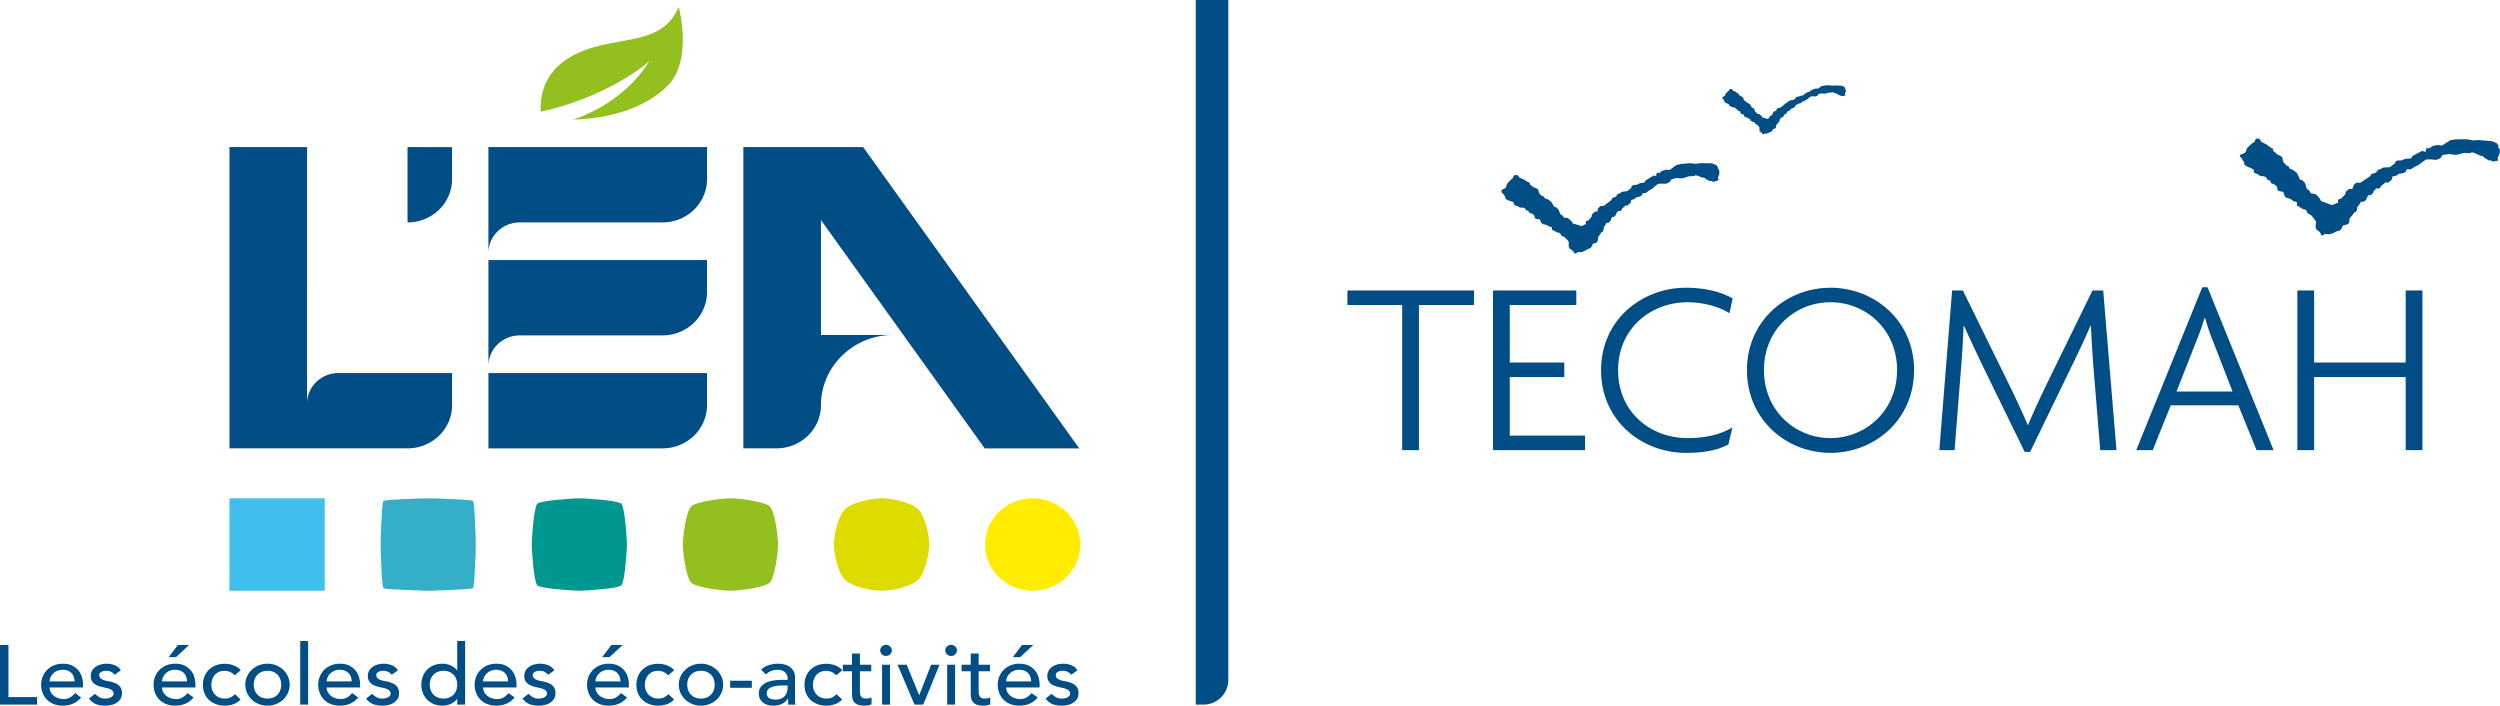 <svg xmlns="http://www.w3.org/2000/svg" viewBox="0 0 850.282 240"><path d="M367.428 185.198c0-8.682-7.252-15.725-16.198-15.725-4.47 0-8.522 1.76-11.454 4.609-2.932 2.845-4.744 6.775-4.744 11.116 0 4.345 1.812 8.272 4.744 11.117 2.932 2.848 6.984 4.605 11.454 4.605 8.946 0 16.198-7.037 16.198-15.722" fill="#ffec00"/><path d="M287.433 173.16c2.345-2.275 8.821-3.687 12.4-3.687s10.06 1.412 12.404 3.687 3.795 8.563 3.795 12.038c0 3.472-1.45 9.764-3.795 12.039-2.344 2.278-8.824 3.683-12.404 3.683s-10.055-1.405-12.4-3.683c-2.347-2.275-3.798-8.567-3.798-12.039 0-3.475 1.45-9.763 3.798-12.038" fill="#dddb00"/><path d="M193.857 19.442c-9.565 5.624-10.215 14.424-9.923 18.556 17.642-3.878 31.238-12.153 36.842-17.186 0 0-7.03 13.398-25.826 19.871 13.137-.393 24.765-4.198 32.006-11.405 8.884-8.845 3.872-26.908 3.872-26.908-6.09 14.56-22.929 8.814-36.97 17.072h-.001zm67.932 152.796c-1.76-1.707-10.668-2.765-13.35-2.765-2.685 0-11.592 1.058-13.352 2.765-1.76 1.708-2.85 10.355-2.85 12.96 0 2.606 1.09 11.253 2.85 12.96 1.76 1.708 10.667 2.762 13.353 2.762 2.681 0 11.59-1.054 13.35-2.761 1.756-1.708 2.844-10.355 2.844-12.96 0-2.606-1.088-11.253-2.845-12.96v-.001z" fill="#93c01f"/><path d="M182.74 171.318c1.172-1.138 12.511-1.844 14.303-1.844 1.788 0 13.123.706 14.299 1.844 1.172 1.137 1.896 12.146 1.896 13.881s-.724 12.741-1.896 13.882c-1.176 1.138-12.511 1.84-14.3 1.84-1.79 0-13.13-.702-14.302-1.84-1.172-1.14-1.899-12.146-1.899-13.882s.727-12.744 1.9-13.881" fill="#009791"/><path d="M130.396 170.395c.585-.566 14.352-.921 15.25-.921.89 0 14.657.355 15.244.921.585.57.95 13.934.95 14.804 0 .866-.365 14.233-.95 14.8-.587.57-14.354.922-15.245.922-.897 0-14.664-.352-15.249-.922-.587-.567-.95-13.934-.95-14.8 0-.87.363-14.233.95-14.804" fill="#35aec7"/><path d="M110.443 200.92H78.05v-31.445h32.393v31.445z" fill="#40bfef"/><path d="M207.296 223.504l4.455-4.122h-3.83l-3.109 4.122h2.484zm127.591 14.087c-.521 0-.914-.09-1.182-.271a1.643 1.643 0 0 1-.602-.713 2.919 2.919 0 0 1-.223-1.005 21.12 21.12 0 0 1-.027-1.13v-6.157h3.857v-2.233h-3.857v-3.81h-2.696v3.81h-3.11v2.233h3.11v7.075c0 .553.024 1.102.076 1.645.05.542.21 1.036.48 1.475.268.438.686.796 1.256 1.074.567.275 1.37.414 2.407.414.396-.01.791-.043 1.183-.1.508-.067.921-.185 1.241-.359v-2.348c-.29.157-.603.264-.928.317a6.177 6.177 0 0 1-.985.083zm-12.744 2.061h2.692V226.08h-2.692v13.572zm1.343-20.327c-.536 0-1.002.184-1.392.557-.386.372-.58.817-.58 1.332s.194.96.58 1.332c.39.372.856.557 1.392.557.539 0 1.005-.185 1.39-.557.39-.372.585-.817.585-1.332s-.195-.96-.584-1.332a1.936 1.936 0 0 0-1.391-.557zm-22.138-.001a1.93 1.93 0 0 0-1.388.557c-.39.372-.584.817-.584 1.332 0 .515.194.96.584 1.332.386.372.852.557 1.388.557.539 0 1.005-.185 1.391-.557.39-.372.584-.817.584-1.332 0-.515-.194-.96-.584-1.332a1.935 1.935 0 0 0-1.391-.557zm-30.961 17.87v-6.93c0-.594-.115-1.161-.344-1.704a3.978 3.978 0 0 0-1.061-1.447c-.48-.42-1.092-.755-1.84-1.002-.748-.25-1.642-.372-2.678-.372-.999 0-1.993.167-2.992.5-.97.319-1.866.83-2.633 1.504l1.614 1.603.748-.543c.26-.19.55-.358.87-.504.32-.143.67-.26 1.06-.358.39-.094.842-.143 1.364-.143.577 0 1.075.084 1.496.244a2.99 2.99 0 0 1 1.043.66c.282.275.49.588.63.93.139.344.208.688.208 1.032v.57H265.9c-1.078 0-2.09.084-3.036.244-.95.164-1.778.432-2.484.804-.71.372-1.266.855-1.676 1.447-.407.59-.612 1.325-.612 2.205 0 .668.128 1.252.39 1.76.256.504.611.929 1.06 1.273.449.344.97.602 1.569.776.601.17 1.228.257 1.885.257 1.078 0 2.024-.184 2.845-.546.817-.362 1.524-.984 2.122-1.861h.062c0 .689.028 1.374.087 2.063h2.393a21.003 21.003 0 0 1-.118-2.463zm-2.723-1.82c-.14.47-.37.894-.69 1.276-.316.38-.736.689-1.255.929-.518.237-1.147.358-1.885.358-.936 0-1.68-.173-2.23-.514-.546-.345-.82-.908-.82-1.69 0-.537.174-.975.52-1.32.353-.344.8-.608 1.348-.8a7.92 7.92 0 0 1 1.826-.385c.667-.07 1.321-.101 1.958-.101h1.436v.859c0 .456-.07.922-.208 1.388zm9.948-5.757h.001c.368-.45.824-.8 1.373-1.058.55-.257 1.193-.39 1.93-.39.76 0 1.413.133 1.96.39a5.597 5.597 0 0 1 1.571 1.13l2.035-1.773a6.594 6.594 0 0 0-2.47-1.621 8.476 8.476 0 0 0-2.973-.529c-1.12 0-2.133.177-3.04.529-.905.355-1.684.845-2.33 1.475a6.592 6.592 0 0 0-1.514 2.264c-.358.876-.539 1.84-.539 2.89s.18 2.011.54 2.88c.36.866.869 1.61 1.526 2.233a6.942 6.942 0 0 0 2.348 1.444c.908.344 1.91.518 3.009.518a8.888 8.888 0 0 0 2.946-.487 6.09 6.09 0 0 0 2.438-1.603l-1.916-1.833a4.94 4.94 0 0 1-1.496 1.13c-.54.258-1.186.386-1.945.386-.699 0-1.325-.118-1.885-.358a4.255 4.255 0 0 1-1.436-.988 4.51 4.51 0 0 1-.925-1.475 4.87 4.87 0 0 1-.33-1.787 5.8 5.8 0 0 1 .284-1.82c.188-.58.47-1.099.838-1.547zm22.393 10.035h2.692V226.08h-2.692v13.572zm-5.503-2.061h-.001c-.521 0-.914-.09-1.182-.271a1.642 1.642 0 0 1-.602-.713 2.92 2.92 0 0 1-.222-1.005 20.08 20.08 0 0 1-.028-1.13v-6.157h3.857v-2.233h-3.857v-3.81h-2.696v3.81h-3.11v2.233h3.11v7.075c0 .553.024 1.102.077 1.645a3.32 3.32 0 0 0 .48 1.475c.268.438.685.796 1.255 1.074.567.275 1.37.414 2.407.414.279 0 .675-.035 1.183-.1.508-.067.922-.185 1.242-.359v-2.348a2.96 2.96 0 0 1-.929.317c-.34.055-.668.083-.984.083zm18.126-1.113l-4.247-10.397h-3.113l5.774 13.572h2.964l5.561-13.572h-2.87l-4.069 10.397zM166.119 124.456c0-5.735 4.79-10.386 10.696-10.386h48.504c8.366 0 15.145-6.584 15.145-14.702V88.456h-74.345v36zM406.69 239.652l.001-.001h2.655a8.417 8.417 0 0 0 8.417-8.417V0H406.69v239.652zM176.814 75.647h48.504c8.366 0 15.145-6.584 15.145-14.705V50.03h-74.345v36c0-5.736 4.79-10.383 10.696-10.383zm76.016-25.619v102.466h11.27c8.351-.014 15.12-6.588 15.12-14.703.024-13.19 11.04-23.878 24.636-23.878H279.22V74.85l55.687 77.645h32.156L293.571 50.028H252.83zm99.168 177.986v.001c-.56-.678-1.273-1.228-2.14-1.649-.869-.417-1.93-.63-3.185-.63a7.772 7.772 0 0 0-2.932.547 6.938 6.938 0 0 0-2.32 1.502 7.069 7.069 0 0 0-1.527 2.261 7.148 7.148 0 0 0-.553 2.821c0 1.012.17 1.955.51 2.821.338.87.82 1.624 1.45 2.264a6.626 6.626 0 0 0 2.304 1.503c.908.362 1.92.543 3.037.543 2.692 0 4.786-.926 6.281-2.776l-2.035-1.492a6.9 6.9 0 0 1-1.704 1.478c-.62.372-1.346.557-2.184.557-.616 0-1.218-.094-1.795-.286s-1.085-.459-1.524-.803a4.078 4.078 0 0 1-1.064-1.245 3.303 3.303 0 0 1-.403-1.618h11.367v-.915a9.26 9.26 0 0 0-.373-2.594 6.443 6.443 0 0 0-1.21-2.29zm-9.784 3.736c0-.458.104-.921.313-1.387a4.318 4.318 0 0 1 2.274-2.205 4.47 4.47 0 0 1 1.813-.359c.674 0 1.27.101 1.777.303a3.53 3.53 0 0 1 1.273.828c.337.355.591.768.762 1.248.17.477.264 1.002.285 1.572h-8.497zm-101.751-93.959v-10.91h-74.345v25.613h59.2c8.366 0 15.145-6.58 15.145-14.703zm110.965 81.59v-.001h-3.83l-3.11 4.123h2.484l4.456-4.122zm14.224 13.63a4.545 4.545 0 0 0-1.315-.744 12.794 12.794 0 0 0-1.63-.487c-.3-.06-.658-.125-1.08-.202a5.792 5.792 0 0 1-1.178-.344 3.231 3.231 0 0 1-.96-.599c-.268-.25-.404-.574-.404-.977 0-.494.237-.873.703-1.13.47-.258 1.023-.387 1.663-.387.678 0 1.252.13 1.718.387.47.257.862.577 1.182.96l2.094-1.517a4.309 4.309 0 0 0-2.094-1.718 7.46 7.46 0 0 0-2.751-.515c-.657 0-1.31.083-1.962.257a5.598 5.598 0 0 0-1.732.773 4 4 0 0 0-1.228 1.304c-.31.525-.466 1.14-.466 1.847 0 .647.122 1.193.362 1.631.24.439.556.804.957 1.089.401.285.86.515 1.377.685.518.174 1.064.327 1.645.46.3.058.644.128 1.033.215.386.087.755.198 1.106.344.348.143.647.338.898.585.247.25.372.563.372.946a1.2 1.2 0 0 1-.254.758c-.17.222-.39.4-.657.546-.293.15-.606.256-.93.313-.347.07-.69.1-1.029.1-.779 0-1.436-.159-1.975-.486a8.33 8.33 0 0 1-1.468-1.117l-2.032 1.604c.696.918 1.49 1.548 2.376 1.889.89.344 1.92.518 3.1.518.695 0 1.387-.08 2.076-.23.688-.153 1.3-.4 1.84-.744.539-.344.977-.79 1.318-1.332.337-.543.508-1.197.508-1.962 0-.63-.105-1.165-.313-1.603a3.268 3.268 0 0 0-.87-1.117zM64.89 228.014h-.001c-.56-.679-1.273-1.228-2.14-1.65-.869-.416-1.93-.625-3.185-.625-1.058 0-2.035.18-2.932.543a6.955 6.955 0 0 0-2.32 1.502 7.075 7.075 0 0 0-1.527 2.261 7.148 7.148 0 0 0-.553 2.82c0 1.013.17 1.956.51 2.822.338.87.822 1.624 1.451 2.264a6.627 6.627 0 0 0 2.303 1.503c.908.362 1.92.542 3.036.542 2.693 0 4.787-.925 6.282-2.775l-2.035-1.49a6.955 6.955 0 0 1-1.704 1.476c-.619.372-1.346.556-2.184.556a5.69 5.69 0 0 1-1.795-.285 4.989 4.989 0 0 1-1.524-.803 4.074 4.074 0 0 1-1.064-1.246 3.3 3.3 0 0 1-.403-1.617h11.367v-.915c0-.88-.126-1.742-.372-2.595a6.447 6.447 0 0 0-1.21-2.288zm-9.785 3.735c0-.46.104-.918.313-1.387a4.318 4.318 0 0 1 2.275-2.206 4.472 4.472 0 0 1 1.812-.358c.674 0 1.27.101 1.777.303.508.198.932.476 1.273.827.338.355.591.77.762 1.25.17.476.264 1.001.285 1.571h-8.497zm79.441 1.262a4.55 4.55 0 0 0-1.315-.745 12.777 12.777 0 0 0-1.631-.486c-.3-.06-.657-.126-1.078-.202a5.875 5.875 0 0 1-1.183-.345 3.253 3.253 0 0 1-.956-.598c-.268-.25-.404-.574-.404-.977 0-.494.237-.873.703-1.13.47-.258 1.022-.387 1.662-.387.679 0 1.253.129 1.719.386.47.258.862.578 1.182.96l2.094-1.516a4.31 4.31 0 0 0-2.094-1.719 7.46 7.46 0 0 0-2.751-.514c-.657 0-1.311.083-1.962.257a5.603 5.603 0 0 0-1.732.772 4 4 0 0 0-1.228 1.305c-.31.525-.466 1.14-.466 1.847 0 .647.122 1.193.362 1.63.24.44.556.801.956 1.09.4.285.86.514 1.378.685.518.174 1.064.327 1.645.459.3.06.643.129 1.033.216a6.71 6.71 0 0 1 1.106.344c.348.143.647.337.898.588.247.247.372.56.372.943 0 .285-.084.539-.254.758-.17.222-.39.4-.658.546-.292.15-.605.256-.928.313-.348.07-.693.1-1.03.1-.779 0-1.436-.16-1.976-.486a8.329 8.329 0 0 1-1.467-1.117l-2.035 1.604c.699.918 1.492 1.547 2.379 1.888.89.345 1.92.519 3.1.519.695 0 1.387-.08 2.076-.23a5.672 5.672 0 0 0 1.84-.744 4.23 4.23 0 0 0 1.318-1.332c.337-.543.508-1.197.508-1.962 0-.63-.105-1.165-.313-1.604a3.266 3.266 0 0 0-.87-1.116zm-13.653-4.997c-.56-.679-1.273-1.228-2.14-1.65-.869-.416-1.93-.625-3.185-.625-1.058 0-2.035.18-2.933.543a6.955 6.955 0 0 0-2.32 1.502 7.088 7.088 0 0 0-2.08 5.082c0 1.012.17 1.955.512 2.82.337.87.82 1.625 1.45 2.265a6.626 6.626 0 0 0 2.303 1.503c.908.362 1.92.542 3.036.542 2.693 0 4.786-.925 6.282-2.775l-2.035-1.49a6.95 6.95 0 0 1-1.704 1.476c-.62.372-1.346.556-2.184.556a5.689 5.689 0 0 1-1.795-.285 4.987 4.987 0 0 1-1.524-.803 4.073 4.073 0 0 1-1.064-1.246 3.3 3.3 0 0 1-.403-1.617h11.367v-.915c0-.88-.126-1.742-.373-2.595a6.443 6.443 0 0 0-1.21-2.288zm-9.784 3.735c0-.459.104-.918.313-1.387a4.32 4.32 0 0 1 2.274-2.206 4.472 4.472 0 0 1 1.812-.358c.675 0 1.27.101 1.778.303.508.198.932.476 1.273.827.337.355.591.77.762 1.25.17.476.264 1.001.285 1.571h-8.497zm-84.452-3.735h-.001c-.56-.679-1.273-1.228-2.139-1.65-.87-.416-1.93-.625-3.186-.625-1.057 0-2.035.18-2.932.543a6.955 6.955 0 0 0-2.32 1.502 7.088 7.088 0 0 0-2.08 5.082c0 1.012.17 1.955.511 2.82a6.6 6.6 0 0 0 1.45 2.265 6.627 6.627 0 0 0 2.303 1.503c.908.362 1.92.542 3.037.542 2.692 0 4.786-.925 6.282-2.775l-2.035-1.49a6.955 6.955 0 0 1-1.705 1.476c-.619.372-1.346.556-2.184.556a5.695 5.695 0 0 1-1.795-.285 4.96 4.96 0 0 1-1.523-.803 4.074 4.074 0 0 1-1.065-1.246 3.302 3.302 0 0 1-.403-1.617h11.367v-.915c0-.88-.125-1.742-.372-2.595a6.445 6.445 0 0 0-1.21-2.288zm-9.785 3.735c0-.46.104-.918.313-1.387.212-.467.504-.894.883-1.274.38-.382.842-.692 1.392-.932a4.472 4.472 0 0 1 1.812-.358c.675 0 1.27.101 1.777.303.508.198.933.476 1.274.827.337.355.59.77.761 1.25.17.476.265 1.001.285 1.571h-8.497zm136.88-93.958l-.001-.001v-10.91h-38.616c-5.906 0-10.696 4.65-10.696 10.383V50.028H78.05v102.466h60.557c8.365 0 15.145-6.58 15.145-14.703zm-51.648 101.861h2.692v-21.645h-2.692v21.645zM73.01 229.615h.001c.368-.448.824-.8 1.373-1.057.55-.258 1.193-.39 1.93-.39.76 0 1.41.132 1.96.39a5.578 5.578 0 0 1 1.57 1.13l2.036-1.773a6.593 6.593 0 0 0-2.47-1.621 8.474 8.474 0 0 0-2.973-.53c-1.12 0-2.13.178-3.04.53a6.915 6.915 0 0 0-2.331 1.474 6.587 6.587 0 0 0-1.513 2.265c-.358.876-.54 1.84-.54 2.89s.182 2.01.54 2.88c.362.866.87 1.61 1.527 2.233a6.945 6.945 0 0 0 2.348 1.444c.908.344 1.91.518 3.009.518a8.89 8.89 0 0 0 2.946-.487 6.09 6.09 0 0 0 2.438-1.603l-1.917-1.833a4.93 4.93 0 0 1-1.495 1.13c-.54.257-1.186.386-1.945.386-.699 0-1.325-.118-1.885-.358a4.253 4.253 0 0 1-1.436-.988 4.45 4.45 0 0 1-.926-1.475 4.871 4.871 0 0 1-.33-1.788c0-.63.094-1.238.285-1.819a4.72 4.72 0 0 1 .838-1.548zm-32.7 3.396a4.549 4.549 0 0 0-1.315-.745 12.775 12.775 0 0 0-1.631-.486c-.3-.06-.658-.126-1.078-.202a5.778 5.778 0 0 1-1.18-.345 3.228 3.228 0 0 1-.96-.598c-.267-.25-.403-.574-.403-.977 0-.494.237-.873.703-1.13.47-.258 1.022-.387 1.662-.387.678 0 1.252.129 1.718.386.47.258.863.578 1.183.96l2.094-1.516a4.31 4.31 0 0 0-2.094-1.719 7.46 7.46 0 0 0-2.751-.514c-.658 0-1.311.083-1.962.257a5.603 5.603 0 0 0-1.732.772c-.511.345-.918.78-1.228 1.305-.31.525-.466 1.14-.466 1.847 0 .647.122 1.193.362 1.63.24.44.556.801.956 1.09.4.285.86.514 1.378.685.518.174 1.064.327 1.645.459.299.06.643.129 1.033.216a6.71 6.71 0 0 1 1.106.344c.348.143.647.337.897.588.247.247.372.56.372.943a1.2 1.2 0 0 1-.253.758c-.17.222-.39.4-.658.546-.292.15-.605.256-.929.313a5.2 5.2 0 0 1-1.03.1c-.778 0-1.436-.16-1.975-.486a8.32 8.32 0 0 1-1.468-1.117l-2.034 1.604c.699.918 1.492 1.547 2.379 1.888.89.345 1.92.519 3.099.519.696 0 1.388-.08 2.076-.23a5.67 5.67 0 0 0 1.84-.744 4.23 4.23 0 0 0 1.319-1.332c.337-.543.508-1.197.508-1.962 0-.63-.105-1.165-.313-1.604a3.269 3.269 0 0 0-.87-1.116zm56.019-5.185a7.52 7.52 0 0 0-2.393-1.53 7.807 7.807 0 0 0-2.96-.56 7.811 7.811 0 0 0-2.963.56c-.888.353-1.7.873-2.393 1.53a7.257 7.257 0 0 0-1.6 2.265 6.642 6.642 0 0 0-.585 2.775c0 .992.195 1.924.585 2.794.389.869.921 1.62 1.6 2.26a7.605 7.605 0 0 0 2.393 1.517c.918.372 1.906.56 2.963.56a7.812 7.812 0 0 0 2.96-.56 7.608 7.608 0 0 0 2.393-1.517 6.957 6.957 0 0 0 1.6-2.26 6.76 6.76 0 0 0 .584-2.794c0-.99-.194-1.916-.584-2.775a7.205 7.205 0 0 0-1.6-2.265zm-1.016 6.943a4.24 4.24 0 0 1-.928 1.492c-.4.41-.887.734-1.465.974-.58.237-1.227.355-1.944.355-.72 0-1.367-.118-1.948-.355a4.335 4.335 0 0 1-1.464-.974c-.4-.41-.71-.908-.929-1.492a5.343 5.343 0 0 1-.327-1.903c0-.688.108-1.321.327-1.902.203-.556.52-1.065.929-1.492a4.32 4.32 0 0 1 1.464-.97c.581-.24 1.228-.359 1.948-.359.717 0 1.364.118 1.944.358.55.22 1.048.55 1.465.97.4.414.71.908.928 1.493.22.58.327 1.214.327 1.902 0 .69-.107 1.322-.327 1.903zm60.196-6.738h-.059c-.48-.706-1.169-1.267-2.066-1.677a6.816 6.816 0 0 0-2.87-.616c-1.099 0-2.09.181-2.977.543a6.75 6.75 0 0 0-2.275 1.506 6.57 6.57 0 0 0-1.45 2.261c-.341.87-.508 1.809-.508 2.82 0 1.013.167 1.949.508 2.808a6.632 6.632 0 0 0 3.725 3.78c.887.362 1.878.543 2.977.543a6.87 6.87 0 0 0 2.797-.602c.908-.4 1.617-.963 2.14-1.69h.058v1.948h2.692v-21.649h-2.692v10.025zm-.33 6.74a4.267 4.267 0 0 1-.925 1.49c-.4.413-.89.737-1.468.973-.578.24-1.228.358-1.945.358-.716 0-1.367-.118-1.944-.358a4.204 4.204 0 0 1-1.464-.974c-.4-.41-.71-.904-.929-1.489a5.361 5.361 0 0 1-.33-1.902c0-.689.11-1.322.33-1.906.22-.581.529-1.079.929-1.489.396-.41.887-.734 1.464-.974.577-.236 1.228-.355 1.944-.355.717 0 1.367.119 1.945.355a4.35 4.35 0 0 1 1.468.974 4.3 4.3 0 0 1 .925 1.489 5.38 5.38 0 0 1 .33 1.906 5.358 5.358 0 0 1-.33 1.902zm65.263-5.154c.37-.45.825-.8 1.374-1.058.55-.257 1.193-.39 1.93-.39.76 0 1.413.133 1.96.39a5.598 5.598 0 0 1 1.571 1.13l2.035-1.773a6.567 6.567 0 0 0-2.47-1.621 8.473 8.473 0 0 0-2.973-.529c-1.12 0-2.133.177-3.037.529-.908.355-1.687.845-2.334 1.475a6.54 6.54 0 0 0-1.513 2.264c-.358.876-.54 1.84-.54 2.89s.182 2.011.54 2.88c.358.866.87 1.61 1.527 2.233a6.943 6.943 0 0 0 2.348 1.444c.908.344 1.91.518 3.009.518a8.89 8.89 0 0 0 2.946-.487 6.09 6.09 0 0 0 2.438-1.603l-1.917-1.833a4.929 4.929 0 0 1-1.495 1.13c-.54.258-1.186.386-1.945.386-.699 0-1.325-.118-1.885-.358a4.255 4.255 0 0 1-1.436-.988 4.513 4.513 0 0 1-.926-1.475 4.874 4.874 0 0 1-.33-1.787 5.8 5.8 0 0 1 .285-1.82c.188-.58.47-1.099.838-1.547zm-8.125-1.603v.001c-.556-.678-1.27-1.228-2.135-1.649-.87-.417-1.93-.63-3.186-.63-1.004-.01-2 .177-2.933.547a6.947 6.947 0 0 0-2.32 1.502 7.019 7.019 0 0 0-1.527 2.261 7.148 7.148 0 0 0-.553 2.821c0 1.012.17 1.955.508 2.821.341.87.824 1.624 1.454 2.264a6.626 6.626 0 0 0 2.303 1.503c.907.362 1.92.543 3.036.543 2.692 0 4.786-.926 6.282-2.776l-2.035-1.492a6.898 6.898 0 0 1-1.704 1.478c-.62.372-1.346.557-2.184.557-.62 0-1.218-.094-1.795-.286a5.016 5.016 0 0 1-1.527-.803 4.02 4.02 0 0 1-1.061-1.245 3.3 3.3 0 0 1-.404-1.618h11.367v-.915c0-.88-.125-1.742-.372-2.594a6.399 6.399 0 0 0-1.214-2.29zm-9.78 3.736c0-.458.104-.921.312-1.387.21-.466.505-.894.884-1.273.38-.383.842-.692 1.391-.932a4.452 4.452 0 0 1 1.809-.359c.678 0 1.273.101 1.78.303a3.5 3.5 0 0 1 1.27.828c.341.355.595.768.766 1.248a5.24 5.24 0 0 1 .285 1.572h-8.497zm41.224-3.922a7.46 7.46 0 0 0-2.393-1.53 7.815 7.815 0 0 0-2.964-.56 7.798 7.798 0 0 0-2.96.56c-.888.352-1.7.871-2.393 1.53a7.26 7.26 0 0 0-1.6 2.265 6.632 6.632 0 0 0-.584 2.775c0 .991.195 1.924.584 2.793a7.02 7.02 0 0 0 1.6 2.261 7.8 7.8 0 0 0 5.353 2.077 7.817 7.817 0 0 0 2.964-.56 7.608 7.608 0 0 0 2.393-1.517 7.011 7.011 0 0 0 1.6-2.26c.39-.87.584-1.803.584-2.794 0-.991-.195-1.916-.584-2.775a7.258 7.258 0 0 0-1.6-2.265zm-1.016 6.943a4.292 4.292 0 0 1-.929 1.492c-.4.41-.887.734-1.467.974-.578.236-1.225.355-1.945.355-.716 0-1.363-.119-1.944-.355a4.333 4.333 0 0 1-1.464-.974c-.4-.41-.71-.908-.93-1.492a5.371 5.371 0 0 1-.326-1.903c0-.689.108-1.322.327-1.903a4.237 4.237 0 0 1 .929-1.492c.4-.407.886-.734 1.464-.97.58-.24 1.228-.358 1.944-.358.72 0 1.367.118 1.945.358.55.219 1.05.55 1.467.97.397.41.71.908.93 1.492a5.37 5.37 0 0 1 .326 1.903c0 .689-.108 1.322-.327 1.903zm5.595-.844h7.36v-2.407h-7.36v2.407zM2.873 219.379H0v20.275h12.595v-2.577H2.873v-17.698zm150.88-158.435V50.032l-15.148-.003v25.617c8.365 0 15.148-6.584 15.148-14.702zM64.319 219.381h-3.83l-3.11 4.121h2.484l4.456-4.121zm109.767 8.633v.001c-.557-.678-1.27-1.228-2.136-1.649-.87-.417-1.93-.63-3.186-.63-1.06 0-2.035.185-2.932.547a6.947 6.947 0 0 0-2.32 1.502 7.02 7.02 0 0 0-1.527 2.261 7.149 7.149 0 0 0-.553 2.821c0 1.012.17 1.955.508 2.821.34.87.824 1.624 1.454 2.264a6.627 6.627 0 0 0 2.302 1.503c.908.362 1.92.543 3.037.543 2.692 0 4.786-.926 6.282-2.776l-2.035-1.492a6.9 6.9 0 0 1-1.705 1.478c-.619.372-1.346.557-2.184.557-.619 0-1.217-.094-1.795-.286s-1.088-.459-1.527-.803a4.02 4.02 0 0 1-1.06-1.245 3.304 3.304 0 0 1-.404-1.618h11.367v-.915c0-.88-.125-1.742-.372-2.594a6.399 6.399 0 0 0-1.214-2.29zm-9.78 3.736c0-.458.103-.921.312-1.387.209-.466.504-.894.884-1.273a4.41 4.41 0 0 1 1.39-.932 4.452 4.452 0 0 1 1.81-.359c.678 0 1.273.101 1.78.303.508.198.933.476 1.27.828.34.355.595.768.765 1.248.175.506.271 1.036.285 1.572h-8.496zm23.437 1.262h.001a4.542 4.542 0 0 0-1.315-.744 12.658 12.658 0 0 0-1.631-.487c-.3-.06-.658-.125-1.079-.202a5.784 5.784 0 0 1-1.179-.344 3.231 3.231 0 0 1-.96-.599c-.268-.25-.403-.574-.403-.977 0-.494.236-.873.702-1.13.47-.258 1.023-.387 1.663-.387.678 0 1.252.13 1.718.387.47.257.863.577 1.183.96l2.094-1.517a4.31 4.31 0 0 0-2.094-1.718 7.459 7.459 0 0 0-2.752-.515c-.657 0-1.31.083-1.961.257a5.599 5.599 0 0 0-1.732.773 4 4 0 0 0-1.228 1.304c-.31.525-.463 1.14-.463 1.847 0 .647.118 1.193.358 1.631a3.2 3.2 0 0 0 .957 1.089c.4.285.859.515 1.377.685.519.174 1.065.327 1.646.46.299.058.643.128 1.03.215.389.087.757.198 1.109.344.347.143.647.338.897.585.247.25.372.563.372.946a1.2 1.2 0 0 1-.254.758c-.17.222-.39.4-.657.546-.271.143-.58.247-.929.313-.348.07-.692.1-1.03.1-.779 0-1.436-.159-1.975-.486a8.328 8.328 0 0 1-1.468-1.117l-2.031 1.604c.696.918 1.488 1.548 2.376 1.889.887.344 1.92.518 3.099.518a9.73 9.73 0 0 0 2.076-.23c.689-.153 1.3-.4 1.84-.744a4.21 4.21 0 0 0 1.318-1.332c.338-.543.508-1.197.508-1.962 0-.63-.104-1.165-.313-1.603a3.264 3.264 0 0 0-.87-1.117zm630.486-174.55l-.088.044-.045.09.133-.135zm4.417-2.407l-.025.012-.028.022.053-.034zm12.621-3.369l-.05-.006-.047.01.097-.004zm4.801-.586l-.067-.003-.067.03.134-.027zm-10.002 1.68l-.083.034-.05.072.133-.106zm-1.387.609l-.072-.007-.07.03.142-.023zm-8.66 3.212l-.096-.004-.08.052.176-.048zm-10.496 6.353l-.112.039-.056.1.168-.139zm2.832-1.794l-.141-.024-.109.093.25-.069zm-3.228 1.953l-.054-.003-.058.02.112-.017zm5.958-4.329l-.093.007-.07.057.163-.064zm28.562-6.802l-.038-.017-.039-.007.077.024zm-26.049 5.819l-.048.009-.038.02.086-.03zm-4.037 2.191l-.085.072-.017.112.102-.184zm36.63-8.942l-.023.055-.003.05.026-.105zM594.763 40.348l.472.1.045.562.378.145.516.334.428.096.28.19.189.425.28.096.33.19.423.475.19.238.139.236-.052.708.095.474.375.284.282.19.283.475.282.142.38-.28h.237l.564.001.615-.234.474-.278.615-.188.284-.423.144-.378.283-.093.33-.09.287-.188.144-.378.004-.471.14-.19.332-.424.239-.376.237-.048.19-.423.047-.471.336-.423.141-.33.52-.093.38-.378.098-.329.237-.376.284.048.426-.421.095-.332.333-.376.376.001.237-.093.191-.376.666-.564.377.048.665-.61.048-.423.19-.095.377-.045.38-.33.804-.185.331-.188.19-.423.568.002.663-.468.617-.328.615-.518.522-.374.614-.045.991.053.71-.327.333-.52.899-.182 1.133.098.565-.14.428-.139.424-.093.85.005.284-.141.332.05 1.036.429.377.05.282.285.331.142.379.237.28-.044.378.19.756-.14.285-.187-.093-.424.289-.755.003-.661-.284-.378.05-.237-.328-.426-.803-.335-.896-.052-1.465-.052-.758.09-.99-.148-1.842.086-.897.186-1.282.89-.706-.049-.756.186-.617.42-.423-.095-.192.66-.425-.142-.57.327-.995.562-.283.423-.851.09-.615.281-.663.045-.332.188-.095.328-.757.61-1.041.092-.427.278-.426.141-.331.47-.662.235-.333.47-.663.469-.712.517-.71.044-.425.42-.193.616-.47-.003-.57.517-.097.473-.618.657-.426.14c-.141.047-.047.518-.047.518s-.713.375-.852.375c-.143-.002-.755-.24-.755-.24l-.897-.287-.28-.474s-.423-.38-.566-.52c-.14-.145-.849-.196-.849-.196l-.28-.426-.378-.238-.327-.898-.47-.474-.375-.098-.28-.567-.283-.474-.66-.475-.47-.144-.283-.426-.33-.097-.47-.473-.185-.758-.376-.287-.423-.14-.708-.572-.092-.377-.378-.144-.751-.522-.755-.335-.376-.522-.569-.002-.185.093-.193.471-.38.282-.427.423-.38.423-.19.615-.334.234-.328.091-.19.19-.05.376.33.285.421.663-.046.237.326.283.378.191.425.146.376.19.143.095-.051.284.235.237.566.19.33.239.424.048.237.003.282.095.33.474.33.048.28.474.427.096.423.332.137.617.378.142.566.098.232.66.377.287.33.05.331.094.47.333zm-20.86 62.45c5.787 0 11.149 1.702 14.296 3.744l1.107-5.02c-3.658-2.127-9.02-3.659-15.997-3.659-14.38 0-28.76 10.467-28.76 28.08 0 17.442 14.21 28.079 28.76 28.079 6.807 0 11.147-1.022 14.55-2.893l1.36-5.786c-3.828 2.382-9.018 3.659-15.315 3.659-12.423 0-23.57-8.765-23.57-23.059 0-14.38 11.318-23.144 23.57-23.144zm48.68-4.935c-14.974 0-28.42 11.232-28.42 27.995 0 16.932 13.446 28.163 28.42 28.163 14.977 0 28.42-11.23 28.42-28.163 0-16.763-13.443-27.995-28.42-27.995zm0 51.138c-11.912 0-22.633-9.189-22.633-23.143s10.721-23.06 22.633-23.06c11.827 0 22.634 9.106 22.634 23.06S634.41 149 622.583 149zm184.563-83.386l-.06.054-.024.073.084-.127zm-348.876 38.12h18.634v49.35h5.701v-49.35h18.719v-4.936H458.27v4.936zm55.222 24.505h18.549v-4.936h-18.549v-19.569h22.632v-4.936h-28.333v54.287h31.311v-4.936h-25.61v-19.91zm31.597-49.388l.315-.762.06-.836.567-.768.232-.59.915-.193.651-.684.151-.591.402-.68.505.071.729-.77.15-.588.569-.686.666-.017.414-.178.315-.676 1.147-1.032.67.064 1.139-1.116.067-.753.327-.176.666-.102.654-.602 1.411-.371.575-.351.316-.761 1-.024 1.15-.868 1.07-.612 1.06-.947.9-.694 1.087-.112 1.755.039 1.237-.617.56-.937 1.577-.374 2.01.114.995-.277.745-.27.748-.188 1.504-.039.495-.264.583.067 1.86.705.67.068.514.487.591.235.68.399.498-.096.679.317 1.328-.285.493-.35-.187-.746.468-1.35-.032-1.17-.521-.655.074-.42-.604-.735-1.437-.548-1.588-.04-2.59-.016-1.333.202-1.759-.205-3.255.253-1.578.377-2.214 1.645-1.254-.05-1.328.367-1.067.782-.754-.146-.303 1.177-.763-.23-.983.608-1.727 1.051-.48.764-1.5.207-1.073.53-1.168.112-.575.351-.15.59-1.311 1.12-1.831.216-.74.522-.744.267-.562.853-1.158.447-.566.85-1.147.867-1.227.95-1.25.118-.733.77-.306 1.097-.833.022-.979.944-.144.84-1.055 1.197-.749.273c-.246.09-.057.92-.057.92s-1.234.699-1.485.707c-.25.007-1.346-.383-1.346-.383l-1.603-.46-.523-.821s-.77-.647-1.025-.893c-.26-.245-1.512-.293-1.512-.293l-.522-.74-.681-.399-.625-1.571-.857-.812-.674-.153-.524-.988-.524-.822-1.193-.804-.841-.23-.521-.736-.59-.154-.855-.812-.37-1.328-.68-.484-.759-.23-1.28-.97-.185-.663-.673-.234-1.363-.884-1.352-.548-.69-.902-1.005.028-.327.174-.314.845-.654.518-.732.771-.65.769-.303 1.096-.575.434-.582.183-.323.34-.067.672.6.484.78 1.151-.073.42.599.485.676.318.758.229.679.317.255.16-.072.503.43.409 1.01.306.596.403.756.063.416-.01.505.154.605.819.588.068.524.822.758.148.767.565.279 1.08.674.23 1.003.141.453 1.16.68.482.586.07.591.151.848.561.84.148.111 1 .674.231.936.561.753.149.512.319.355.743.504.152.593.32.774.814.344.41.263.41-.05 1.257.189.831.68.484.509.322.525.822.508.237.654-.521.42-.01 1-.027 1.074-.445.823-.522 1.077-.364.483-.764.23-.676.5-.18.578-.184.491-.346.234-.676-.022-.833.243-.341.564-.767.4-.681.416-.092zM818.2 123.304h-31.143V98.8h-5.7v54.287h5.7V128.24h31.143v24.846h5.702V98.799H818.2v24.505zm31.096-68.583l-.059.008-.055.033.114-.041zm-1.42.262l-.09-.05-.1.013.19.037zm-1.358-.347l-.094-.065-.114.013.208.052zm-97.494 43.057l-22.463 55.393h5.615l6.126-15.232h22.975l6.21 15.232h5.787l-22.463-55.393h-1.787zm10.297 35.482H740.26l6.552-16.677c1.022-2.467 2.128-5.445 2.978-8.338h.17c.852 2.893 1.873 5.87 2.893 8.338l6.469 16.677zm85.786-79.36l-.04-.044-.051-.024.09.069zm4.69.572l-.174.107.037.206.137-.313zM711.672 98.8l-14.891 30.463c-2.554 5.275-4.936 10.295-6.977 15.23h-.171c-2.128-5.02-4.68-10.381-7.061-15.23l-14.975-30.463h-3.66l-4.34 54.287h5.19l2.214-28.164c.34-4.34.68-9.445.85-14.04h.17c2.128 4.765 4.68 10.125 6.722 14.38l13.87 28.42h1.87l13.785-28.42c2.128-4.425 4.85-9.956 6.722-14.464h.171c.17 4.594.511 9.443.85 14.124l2.298 28.164h5.531l-4.51-54.287h-3.658zm83.48-30.919l.063-.018c.004-.009.005-.026.009-.033-.003.011-.027.037-.072.051zm-9.806-3.162l.036.059.05.034-.086-.093zm-2.311-3.457l.056.062.083.025-.14-.087zm.89.931l.021.065.044.047-.064-.112zm4.896 5.072l.021.039.034.033-.055-.072zm12.412-5.098l.115-.002.083-.076-.198.078zm-.74.779l.054-.05.026-.072-.08.122zm-1.673 1.313l.118.006.09-.076-.208.07zm-1.04.974l.076-.064.024-.096-.1.16zm-24.837-14.865l.03.153.15.063-.18-.216zm-2.217-1.325l.026.02.022.01-.048-.03zm35.822 10.145l.093-.029.06-.077-.153.106zm-38.21-12.124l.086.13.155.007-.24-.137zm12.77 11.651l.03.058.048.037-.078-.095zm-13.726-11.567l.069.003.068-.03-.137.027zm8.157 5.803l.038.031.049.02-.087-.05zm4.292 4.798l.04.032.048.016-.088-.048zm-1.616-1.349l.055.093.108.036-.163-.129zm-2.008-2.986l.022.105.083.068-.105-.173zm51.248-3.78l.047-.01.054-.033-.101.043zm20.186-1.61l.043.02.054.006-.097-.026zm-8.601-.666l.027.005h.029l-.056-.005zm3.723.27l.024.002.024-.002h-.048zm-7.568-.24h.03l.018-.003-.048.003zm15.034 3.372l-.004.1.057.084-.053-.184zm-.512-.64l-.075-.113.031-.131.09-.36-.534-.753-1.545-.719c-.265-.025-1.84-.179-1.834-.177l-3.063-.237-1.585.125-.04.003-.038-.006-2.057-.39-3.842.026-1.83.299-2.735 1.743-.088.058-.106-.011-1.448-.162-1.516.31-1.286.807-.113.072-.127-.037-.614-.165-.371 1.108-.1.3-.297-.11-.757-.292-1.11.583-2.083 1.068-.6.816-.081.114-.141.01-1.76.115-1.28.522-.049.019-.053.003-1.33.035-.55.28-.193.573-.027.091-.078.056-1.655 1.227-.076.055-.092.004-2.129.1-.857.517-.036.02-.04.01-.816.233-.681.887-.06.077-.091.03-1.328.406-.684.89-.03.042-.044.027s-1.443.938-1.44.933l-1.547 1.033-.073.048-.088.003-1.387.03-.8.731-.43 1.207-.076.211-.225-.011-.879-.038-1.082.904-.22.894-.022.084-.06.06-1.36 1.338-.057.055-.072.022-.85.241c-.042.122-.044.465.004.773l.034.224-.202.096c-.6.285-1.652.76-1.977.745-.331-.016-1.37-.458-1.664-.588l-1.871-.685-.108-.039-.053-.1-.536-.985c-.149-.147-.86-.842-1.125-1.13-.12-.124-.862-.303-1.587-.383l-.15-.018-.078-.128-.52-.867-.728-.5-.085-.059-.032-.1-.591-1.861-.855-.934-.705-.212-.138-.04-.056-.127s-.543-1.224-.533-1.204l-.52-.968-1.268-.992-.937-.326-.104-.037-.056-.093-.504-.832-.582-.195-.074-.024-.053-.058-.953-1.044-.058-.061-.016-.083-.305-1.509-.652-.537-.839-.32-.05-.02-.04-.035-1.444-1.265-.075-.066-.023-.101-.132-.654-.638-.27-.032-.015-.03-.022-1.522-1.152-1.545-.758-.072-.037-.045-.068-.666-1.005-.973-.043-.235.104-.394.875-.036.078-.072.048-.816.558c-.117.107-.913.835-.903.823l-.789.814-.438 1.22-.035.097-.085.056-.722.466-.045.029-.05.01-.628.151-.284.26-.09.53.554.52.03.03.023.038.836 1.439.06.105-.028.12-.08.32.51.482.726.406.87.334.024.008.018.012.78.436.016.007.016.01.29.214.159.115-.044.192-.093.444.323.352 1.113.428.045.016.033.03.612.479.804.126.483.02.05.005.044.018.591.227.092.036.052.083.583.918.568.107.142.026.067.126.49.912.768.206.064.018.053.045.868.738.082.07.02.105.21 1.154.602.258 1.164.244.176.039.05.171.411 1.332.646.529.614.115.022.006.018.006.688.23.052.015.038.033.917.703.925.23.221.055.01.227.04 1.012.61.262.03.011.025.018 1.022.716.841.226.053.014.043.034.582.426.073.053.03.081.31.793.464.178.028.011.027.016.68.43.042.027.03.037s.853 1.04.867 1.054l.375.516.01.019.01.016.277.51.048.086-.013.094-.163 1.447.132.858c.2.164.681.559.668.55l.582.428.056.04.032.06.513.947.343.192.672-.458.085-.057.101.003.495.024 1.145.05 1.24-.415 1.003-.538.03-.018.037-.01 1.211-.315.555-.755.32-.754.056-.135.14-.038.623-.177.66-.155.492-.297.276-.642.042-.948.007-.098.062-.08s.319-.384.322-.39l.738-.863.515-.756.074-.109.13-.019.35-.054.35-.7.136-.94.012-.086.053-.065.718-.844.312-.646.07-.146.161-.022 1.012-.136.712-.65.203-.613.015-.04.024-.035.535-.777.112-.165.198.04.443.094.766-.697.207-.618.021-.064.047-.048.733-.767.095-.101.14.007.743.032.338-.117.38-.68.031-.054.048-.039 1.448-1.134.108-.083.133.024.655.11 1.262-1.073.122-.78.026-.162.152-.067.405-.183.048-.022.053-.003.71-.056.756-.606.06-.046.076-.015 1.666-.314.591-.304.397-.79.09-.178.194.01 1.101.049 1.361-.882.016-.01.016-.01 1.305-.628c.145-.112 1.32-1.019 1.338-1.03l1.135-.75.068-.049.085-.001 1.304-.042h.037l2.019.187 1.376-.568.698-.993.072-.104.127-.023 1.912-.314.045-.006.045.005 2.336.3a229.42 229.42 0 0 1 1.142-.228l.91-.26.016-.005.016-.003.905-.158.035-.007.03.002 1.73.077.544-.244.086-.038.095.017.693.132.036.008.033.016 2.12.977.754.13.104.019.07.075.53.582.634.307.022.01.02.013.682.47.49-.06.096-.011.087.048.689.384 1.451-.203.386-.235-.125-.701-.016-.088.038-.085.647-1.515.057-1.246-.508-.74zm-16.388-2.423l.065-.01.049-.032-.114.042zm15.854 1.001l.046.065.074.035-.12-.1zm.614.684l-.033.133.08.113-.047-.246zm-24.712.846l.277.074.09-.27-.367.196zm-7.07 3.789l.046-.003.048-.02-.094.023zm10.957-4.707l.046.005.048-.01-.094.005zm-13.695 5.285l.072-.002.06-.03-.132.032zm-4.801 2.387l.074-.004.069-.04-.143.044zm4.215-2.052l.109-.056.04-.117-.15.173zM767.11 47.3l.105-.046.048-.106-.152.152zm41.596 10.485l.094-.027.062-.08-.156.107zm11.87-4.793l.067-.034.041-.056-.107.09zm3.134-1.733l.126.048.122-.064-.248.016zM771.392 61.35l-.071-.112-.128-.024.199.136zm21.035 18.315l-.055-.003-.056.019.111-.016zm-2.39.527l-.163-.092-.156.106.319-.014zm3.6-.953l-.025.008-.024.013.048-.021zm2.36-.9l-.104.027-.064.086.169-.114zm-6.425 1.646l-.041-.077-.077-.043.118.12zm6.897-2.403l-.021.029-.015.034.036-.063zm-11.555-4.873l-.049-.125-.126-.048.175.173zm2.629 4.362l.005-.046-.005-.034v.08zm.155.928l-.018-.116-.09-.073.108.189zm10.595-1.658l-.046.01-.04.025.086-.035zm3.33-4.984l-.019.039-.008.054.028-.093zm.922-1.92l-.021.024-.02.04.04-.064zm1.629-.94l-.095.014-.068.062.163-.075zm.673-.688l-.056.051-.026.077.082-.128zm-3.438 4.263l-.154.024-.07.14.224-.164zm-18.43-1.083l-.045-.032-.05-.013.095.045zm-17.09-22.17l.009-.007.023-.021-.032.027zm32.934 27.185l-.084.051-.039.09.123-.14zm1.364-2.971h-.001l-.017.026.018-.026zm-1.149 2.326l-.023.054-.003.05.026-.104zm-34.552-18.616l-.026-.015-.012-.004.038.019zm-1.306-.729l.044-.174-.128-.12.084.294zm.585.336l-.03-.028-.03-.016.06.044zm2.7 2.302l.031-.152-.105-.115.073.267zm-4.622-5.843l.076-.07.018-.105-.094.175zm.28-.311l.08-.02.056-.05-.136.07zm-.322.932l.028-.162-.119-.112.091.274zm19.452 16.711l-.007-.19-.175-.075.182.265zm-14.385-11.236l-.049-.053-.065-.025.114.078zm-2.712-8.405l.05-.051.02-.058-.07.11zm13.605 16.867l-.06-.049-.08-.015.14.064zm-.677-.489l-.028-.09-.068-.056.096.146zm-8.398-7.023l-.064-.05-.075-.012.14.062zm11.416 8.61l-.051-.039-.061-.015.112.055zm-4.814-3.448l-.033-.014-.025-.005.058.019zm-5.846-5.083l-.016-.003h-.016l.032.003zm37.03 6.464l-.15-.033-.115.105.266-.072zm-31.79-1.495l-.029-.158-.15-.065.18.223zm-2.03-2.379l-.063-.115-.124-.034.186.15z" fill="#004e85"/></svg>